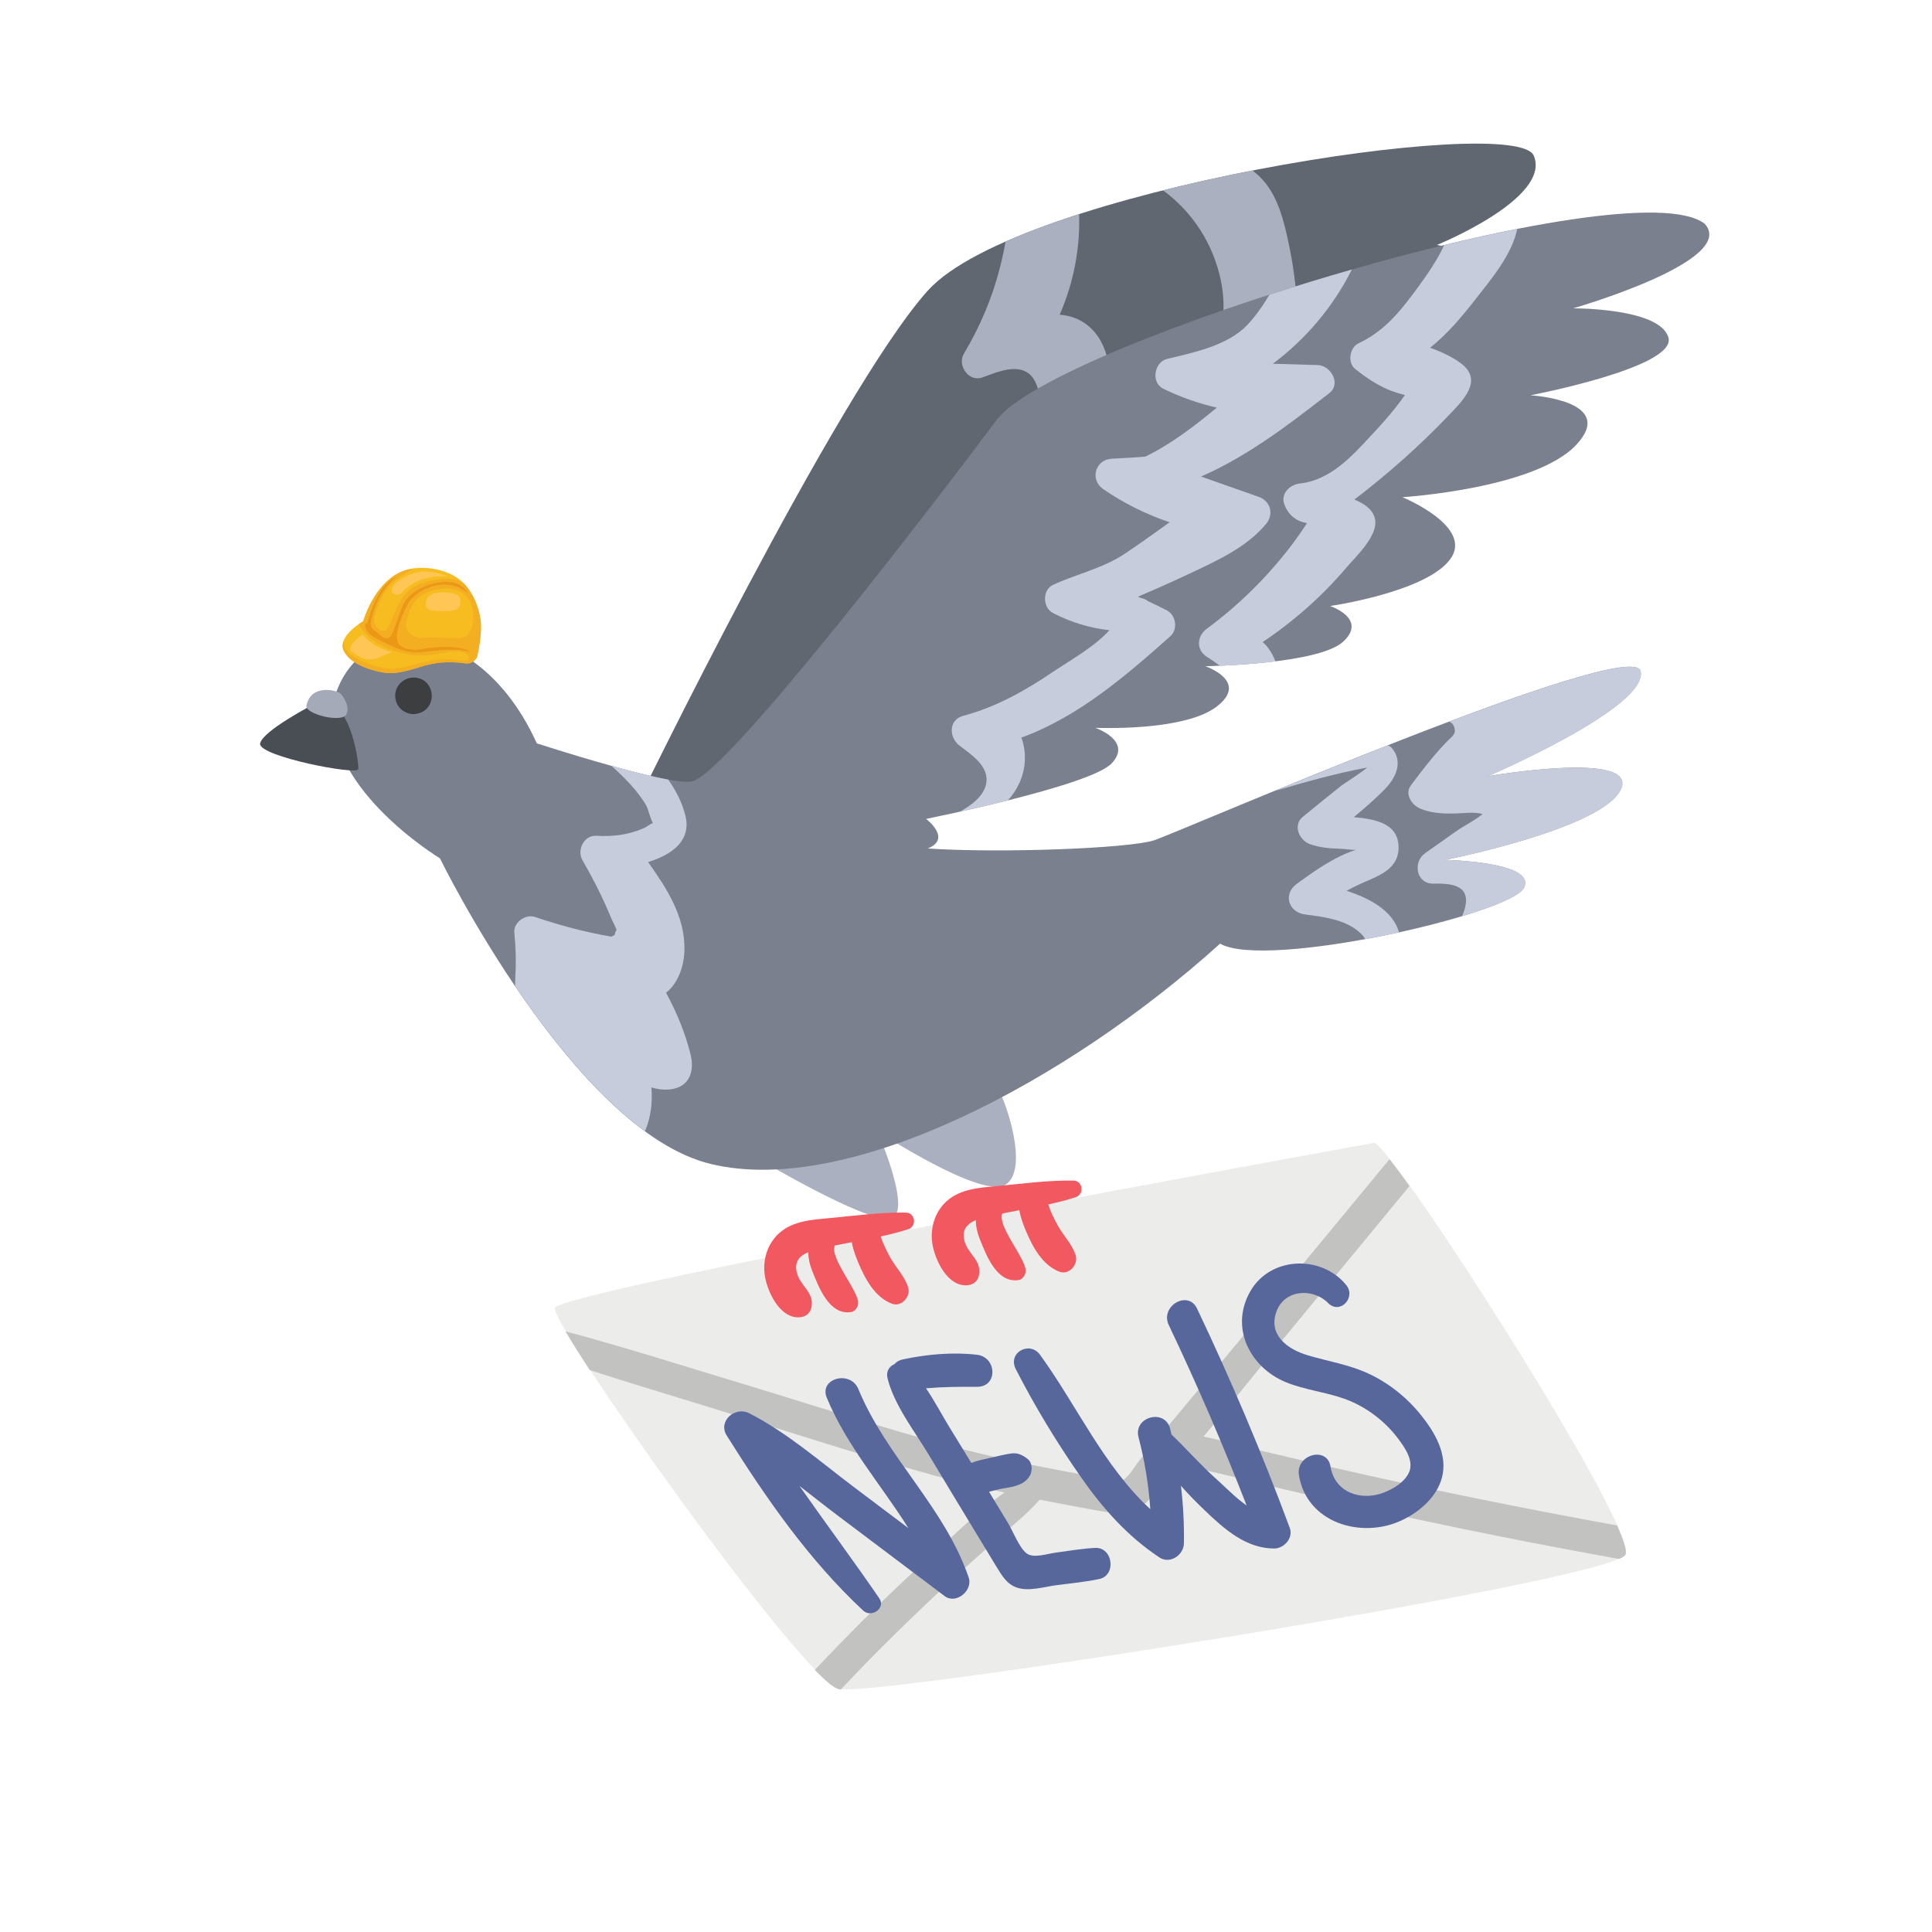 <svg xmlns="http://www.w3.org/2000/svg" xmlns:xlink="http://www.w3.org/1999/xlink" width="1000" zoomAndPan="magnify" viewBox="0 0 750 750" height="1000" preserveAspectRatio="xMidYMid meet" version="1.0"><defs><clipPath id="c18649a35e"><path d="M 100.637 272 L 140 272 L 140 300 L 100.637 300 Z M 100.637 272 " clip-rule="nonzero"/></clipPath><clipPath id="92946fef6b"><path d="M 133 220 L 187 220 L 187 262 L 133 262 Z M 133 220 " clip-rule="nonzero"/></clipPath><clipPath id="47cd97881a"><path d="M 141.488 212.355 L 192.934 226.105 L 181.117 270.301 L 129.676 256.551 Z M 141.488 212.355 " clip-rule="nonzero"/></clipPath><clipPath id="1c7acc7542"><path d="M 141.488 212.355 L 192.934 226.105 L 181.117 270.301 L 129.676 256.551 Z M 141.488 212.355 " clip-rule="nonzero"/></clipPath><clipPath id="2a2747ae26"><path d="M 141.488 212.355 L 192.934 226.105 L 181.117 270.301 L 129.676 256.551 Z M 141.488 212.355 " clip-rule="nonzero"/></clipPath><clipPath id="c8aabe998a"><path d="M 141 223 L 183 223 L 183 254 L 141 254 Z M 141 223 " clip-rule="nonzero"/></clipPath><clipPath id="5f060646b0"><path d="M 141.488 212.355 L 192.934 226.105 L 181.117 270.301 L 129.676 256.551 Z M 141.488 212.355 " clip-rule="nonzero"/></clipPath><clipPath id="513f9e2f7e"><path d="M 141.488 212.355 L 192.934 226.105 L 181.117 270.301 L 129.676 256.551 Z M 141.488 212.355 " clip-rule="nonzero"/></clipPath><clipPath id="8218987fec"><path d="M 141.488 212.355 L 192.934 226.105 L 181.117 270.301 L 129.676 256.551 Z M 141.488 212.355 " clip-rule="nonzero"/></clipPath><clipPath id="47190c79bc"><path d="M 165 229 L 179 229 L 179 238 L 165 238 Z M 165 229 " clip-rule="nonzero"/></clipPath><clipPath id="901432c6a8"><path d="M 141.488 212.355 L 192.934 226.105 L 181.117 270.301 L 129.676 256.551 Z M 141.488 212.355 " clip-rule="nonzero"/></clipPath><clipPath id="646906b491"><path d="M 141.488 212.355 L 192.934 226.105 L 181.117 270.301 L 129.676 256.551 Z M 141.488 212.355 " clip-rule="nonzero"/></clipPath><clipPath id="0b701428af"><path d="M 141.488 212.355 L 192.934 226.105 L 181.117 270.301 L 129.676 256.551 Z M 141.488 212.355 " clip-rule="nonzero"/></clipPath><clipPath id="0640b909c3"><path d="M 152 221 L 174 221 L 174 231 L 152 231 Z M 152 221 " clip-rule="nonzero"/></clipPath><clipPath id="f391bd4a27"><path d="M 141.488 212.355 L 192.934 226.105 L 181.117 270.301 L 129.676 256.551 Z M 141.488 212.355 " clip-rule="nonzero"/></clipPath><clipPath id="24566e46cf"><path d="M 141.488 212.355 L 192.934 226.105 L 181.117 270.301 L 129.676 256.551 Z M 141.488 212.355 " clip-rule="nonzero"/></clipPath><clipPath id="081bd3036b"><path d="M 141.488 212.355 L 192.934 226.105 L 181.117 270.301 L 129.676 256.551 Z M 141.488 212.355 " clip-rule="nonzero"/></clipPath><clipPath id="dcf96c70cb"><path d="M 135 246 L 153 246 L 153 257 L 135 257 Z M 135 246 " clip-rule="nonzero"/></clipPath><clipPath id="9b2122000d"><path d="M 141.488 212.355 L 192.934 226.105 L 181.117 270.301 L 129.676 256.551 Z M 141.488 212.355 " clip-rule="nonzero"/></clipPath><clipPath id="2482034fe9"><path d="M 141.488 212.355 L 192.934 226.105 L 181.117 270.301 L 129.676 256.551 Z M 141.488 212.355 " clip-rule="nonzero"/></clipPath><clipPath id="ceb25515f5"><path d="M 141.488 212.355 L 192.934 226.105 L 181.117 270.301 L 129.676 256.551 Z M 141.488 212.355 " clip-rule="nonzero"/></clipPath></defs><path fill="#ececea" d="M 533.562 443.633 C 533.562 443.633 216.688 500.801 215.41 507.812 C 214.137 514.82 311.758 652.48 325.75 655.668 C 339.738 658.855 626.648 613.605 631.113 603.41 C 635.574 593.211 543.125 448.289 533.562 443.633 " fill-opacity="1" fill-rule="nonzero"/><path fill="#abb0c0" d="M 295.746 450.664 C 295.746 450.664 334.852 473.824 345.055 473.184 C 355.254 472.547 340.59 439.121 340.59 439.121 C 340.59 439.121 381.605 465.961 390.535 459.801 C 399.461 453.641 390.535 427.512 387.133 421.988 C 383.734 416.465 307.223 428.57 295.746 450.664 " fill-opacity="1" fill-rule="nonzero"/><path fill="#606771" d="M 246.652 313.219 C 246.652 313.219 325.074 151.895 360.145 112.848 C 395.211 73.805 588.395 43.848 595.406 60.418 C 602.422 76.988 557.793 95.102 557.793 95.102 C 557.793 95.102 585.844 99.656 584.57 114.773 C 583.297 129.883 293.195 336.375 293.195 336.375 L 246.652 313.219 " fill-opacity="1" fill-rule="nonzero"/><path fill="#abb0c0" d="M 397.109 143.789 C 402.266 145.527 403.473 151.848 403.852 156.586 C 404.387 163.328 403.785 170.086 402.246 176.637 C 408.047 172.465 413.961 168.473 420.133 164.797 C 423.363 162.871 426.895 160.34 430.605 158.398 C 431.125 154.445 431.297 150.449 430.996 146.414 C 430.445 138.914 428.348 131.211 422.254 126.32 C 419.035 123.73 415.27 122.469 411.375 122.16 C 416.812 109.645 419.352 96.367 418.906 83.113 C 408.531 86.457 398.871 90.02 390.359 93.766 C 389.758 97.16 389.023 100.527 388.172 103.867 C 385.176 115.699 380.434 126.824 374.18 137.297 C 371.5 141.781 376 148.41 381.293 146.539 C 385.949 144.898 392.117 142.098 397.109 143.789 " fill-opacity="1" fill-rule="nonzero"/><path fill="#abb0c0" d="M 473.957 109.016 C 475.809 118.121 474.977 126.359 472.762 134.359 C 477.125 131.684 481.586 129.164 485.664 126.426 C 491.375 122.594 497.199 118.742 503.332 115.602 C 502.797 108.711 501.812 101.855 500.395 95.113 C 498.441 85.828 496.062 75.484 489.027 68.594 C 488.129 67.715 487.168 66.93 486.184 66.191 C 474.609 68.449 462.902 71.031 451.488 73.891 C 463.082 82.383 471.074 94.875 473.957 109.016 " fill-opacity="1" fill-rule="nonzero"/><path fill="#7a808d" d="M 208.398 288.574 C 208.398 288.574 261.316 305.781 268.969 303.234 C 283.633 298.773 364.605 192.902 386.922 162.988 C 409.238 133.07 633.031 64.801 661.719 86.828 C 675.105 101.203 610.715 119.688 610.715 119.688 C 610.715 119.688 644.504 119.508 647.691 131.07 C 650.879 142.629 594.133 153.453 594.133 153.453 C 594.133 153.453 627.926 155.379 611.988 172.586 C 596.047 189.793 544.406 193.008 544.406 193.008 C 544.406 193.008 572.461 204.445 562.895 217.195 C 553.332 229.941 516.348 235.254 516.348 235.254 C 516.348 235.254 531.016 240.141 521.453 249.062 C 511.891 257.98 467.895 258.621 467.895 258.621 C 467.895 258.621 485.109 264.43 472.355 274.273 C 459.609 284.113 425.18 282.531 425.18 282.531 C 425.18 282.531 439.84 287.539 431.551 296.34 C 423.266 305.145 359.504 317.891 359.504 317.891 C 359.504 317.891 369.707 325.562 360.145 329.375 C 388.195 331.277 438.562 329.363 448.129 326.176 C 457.695 322.988 633.664 246.516 636.855 260.535 C 640.039 274.555 577.559 301.324 577.559 301.324 C 577.559 301.324 636.215 291.125 629.203 306.422 C 622.188 321.715 560.98 333.824 560.98 333.824 C 560.98 333.824 596.688 334.461 591.586 344.656 C 586.484 354.855 491.488 376.523 473.633 366.328 C 414.336 419.859 329.539 464.754 275.98 451.867 C 222.426 438.98 170.781 333.188 170.781 333.188 C 170.781 333.188 122.645 304.191 129.977 270.414 C 140.18 237.273 186.082 239.5 208.398 288.574 " fill-opacity="1" fill-rule="nonzero"/><g clip-path="url(#c18649a35e)"><path fill="#494e54" d="M 122.008 273.281 C 122.008 273.281 101.605 283.801 100.965 288.738 C 100.648 293.676 138.582 301.004 139.062 298.613 C 139.539 296.227 135.395 267.066 122.008 273.281 " fill-opacity="1" fill-rule="nonzero"/></g><path fill="#a5aab9" d="M 132.574 269.668 C 132.102 268.18 120.625 264.781 118.926 274.129 C 118.926 277.316 132.738 280.715 134.441 277.316 C 136.141 273.914 132.574 269.668 132.574 269.668 " fill-opacity="1" fill-rule="nonzero"/><path fill="#3c3e40" d="M 164.066 263.891 C 160.211 261.789 155.129 263.703 153.75 267.891 C 152.938 270.359 153.609 273.219 155.422 275.07 C 156.918 276.598 159.684 277.699 161.875 277.043 C 163.523 276.754 165.086 275.906 166.16 274.516 C 168.711 271.203 167.82 265.934 164.066 263.891 " fill-opacity="1" fill-rule="nonzero"/><path fill="#c7ccdd" d="M 636.93 260.547 C 635.547 254.449 601.469 265.473 562.617 280.137 C 563.441 280.508 564.07 281.086 564.406 281.949 C 565.629 285.051 563.613 285.824 561.434 288.137 C 559.832 289.844 558.25 291.555 556.734 293.348 C 553.605 297.047 550.676 300.906 547.754 304.777 C 545.059 308.344 548.188 312.668 551.496 313.98 C 556.285 315.879 561.098 315.93 566.168 315.742 C 567.875 315.68 572.723 315.109 575.543 316.02 C 572.496 318.508 567.984 320.793 565.75 322.371 C 561.574 325.312 557.402 328.25 553.23 331.195 C 548.359 334.633 549.711 343.121 556.438 343.023 C 562.672 342.938 570.574 343.246 568.871 351.691 C 568.598 353.027 568.148 354.363 567.574 355.691 C 580.641 351.766 590.141 347.707 591.664 344.668 C 596.766 334.473 561.059 333.832 561.059 333.832 C 561.059 333.832 622.266 321.73 629.277 306.434 C 636.293 291.137 577.637 301.336 577.637 301.336 C 577.637 301.336 640.117 274.566 636.93 260.547 " fill-opacity="1" fill-rule="nonzero"/><path fill="#c7ccdd" d="M 250.379 439.121 C 252.691 433.73 253.352 427.93 252.871 422.145 C 255.695 422.961 258.574 423.281 261.293 422.723 C 268.148 421.316 269.547 415.207 268.055 409.246 C 265.977 400.941 262.684 392.938 258.562 385.383 C 263.074 381.867 265.656 375.195 265.711 368.402 C 265.824 355.535 258.777 344.797 251.586 334.652 C 260.777 331.848 268.414 326.379 266.109 316.793 C 264.859 311.605 262.457 306.934 259.379 302.621 C 253.25 301.504 245.215 299.461 237.34 297.273 C 242.449 301.867 247.281 306.742 250.629 312.254 C 251.773 314.137 252.297 317.508 253.43 319.449 C 252.363 319.934 250.941 321.02 250.18 321.367 C 244.262 324.059 238.008 324.844 231.566 324.445 C 226.672 324.137 223.844 329.996 226.113 333.941 C 228.734 338.492 231.215 343.117 233.473 347.859 C 234.852 350.75 236.16 353.676 237.367 356.645 C 237.789 357.672 238.734 359.367 239.355 360.98 C 238.977 361.512 238.73 362.168 238.648 362.938 C 238.219 363.18 237.781 363.398 237.34 363.609 C 236.078 363.391 234.82 363.164 233.562 362.922 C 230.766 362.371 227.984 361.762 225.215 361.094 C 219.273 359.652 213.43 357.91 207.641 355.961 C 204.016 354.742 199.27 358.062 199.66 362.039 C 200.207 367.652 200.41 373.266 200.055 378.902 C 200.016 379.488 200.012 381.02 199.949 382.719 C 213.762 403.145 231.395 425.227 250.379 439.121 " fill-opacity="1" fill-rule="nonzero"/><path fill="#c7ccdd" d="M 522.723 345.816 C 525.227 344.461 527.797 343.211 530.434 342.082 C 536.172 339.625 542.648 336.863 542.914 329.555 C 543.262 319.832 534.371 318.004 525.535 317.219 C 529.621 313.84 533.625 310.363 537.332 306.629 C 541.848 302.082 544.918 295.773 540.258 290.324 C 539.863 289.863 539.301 289.547 538.688 289.371 C 523.316 295.414 508.086 301.594 494.602 307.125 C 506.535 303.645 518.543 300.199 530.777 297.957 C 527.273 300.789 521.93 304.023 520.609 305.07 C 515.609 309.047 510.648 313.078 505.711 317.129 C 501.734 320.387 504.457 326.266 508.5 327.695 C 512.406 329.074 516.406 329.395 520.523 329.5 C 522.234 329.539 524.438 329.961 526.281 329.934 C 518.148 332.504 509.906 338.336 503.312 343.184 C 498.008 347.086 500.191 354.121 506.504 354.965 C 512.852 355.816 520.207 356.676 525.676 360.309 C 527.242 361.352 529.02 362.82 530.016 364.594 C 534.406 363.789 538.801 362.902 543.113 361.957 C 540.77 353.672 531.957 348.746 522.723 345.816 " fill-opacity="1" fill-rule="nonzero"/><path fill="#c7ccdd" d="M 408.727 260.844 C 397.906 268.16 386.617 274.508 373.926 277.879 C 368.168 279.41 368.371 286.277 372.418 289.395 C 377.059 292.961 384.352 297.566 382.77 304.527 C 381.645 309.469 376.742 312.727 372.621 315.125 C 377.977 313.938 384.496 312.43 391.246 310.738 C 393.012 308.777 394.523 306.574 395.676 304.07 C 398.266 298.453 398.594 291.945 396.492 286.328 C 418.617 278.27 436.871 262.496 454.34 246.973 C 457.328 244.312 456.527 238.848 453.055 237 C 450.637 235.719 448.176 234.535 445.699 233.402 C 444.867 232.73 443.898 232.273 442.875 232.141 C 442.488 231.973 442.113 231.789 441.727 231.629 C 448.461 228.785 455.141 225.824 461.738 222.699 C 472.391 217.66 483.668 212.676 491.418 203.48 C 494.602 199.719 493.332 194.535 488.617 192.875 C 481.16 190.246 473.703 187.617 466.242 184.992 C 484.402 177.055 500.43 164.773 516.094 152.559 C 520.715 148.961 516.574 141.871 511.602 141.723 C 505.77 141.555 499.938 141.379 494.102 141.207 C 506.906 131.664 517.438 119.191 524.695 104.824 C 524.727 104.762 524.742 104.703 524.77 104.641 C 514.031 107.719 503.293 110.996 492.805 114.395 C 490.301 118.605 487.523 122.594 484.352 125.992 C 476.777 134.109 463.496 136.84 453.133 139.305 C 448.035 140.52 446.688 148.5 451.613 150.91 C 458.332 154.191 465.246 156.617 472.379 158.246 C 463.695 165.398 454.602 172.414 444.602 177.258 C 440.336 177.668 435.969 177.781 431.469 178.086 C 425.078 178.52 423.023 186.266 428.273 189.879 C 436.262 195.371 444.93 199.668 454.051 202.746 C 448.352 206.848 442.645 210.934 436.824 214.84 C 428.117 220.688 418.176 222.688 408.777 227.051 C 404.508 229.027 404.773 235.922 408.777 237.98 C 415.75 241.574 423.09 243.848 430.691 244.641 C 424.629 251.285 415.34 256.371 408.727 260.844 " fill-opacity="1" fill-rule="nonzero"/><path fill="#c7ccdd" d="M 550.453 111.512 C 543.809 120.566 537.672 128.43 527.336 133.297 C 523.902 134.918 523.027 140.793 526.059 143.215 C 529.973 146.348 533.965 149.055 538.559 151.094 C 540.777 152.078 543.078 152.723 545.375 153.348 C 540.648 160.242 534.414 166.777 528.957 172.609 C 522.422 179.594 514.59 186.617 504.664 187.68 C 500.867 188.086 497.074 191.441 498.547 195.699 C 499.938 199.723 503.168 202.441 507.383 203.055 C 506.914 203.777 506.441 204.5 505.957 205.215 C 503.875 208.293 501.695 211.312 499.387 214.223 C 490.461 225.465 480.035 235.555 468.48 244.07 C 464.66 246.883 464.207 252.223 468.48 254.949 C 469.465 255.578 471.41 256.844 473.602 258.453 C 478.793 258.238 486.91 257.762 495.105 256.75 C 494.945 256.309 494.777 255.871 494.586 255.441 C 493.883 253.863 493.004 252.473 491.969 251.105 C 491.512 250.5 490.848 249.879 490.156 249.246 C 502.18 241.195 513.109 231.582 522.496 220.535 C 526.312 216.043 535.336 207.773 533.73 201.242 C 532.855 197.68 529.582 195.484 525.754 193.938 C 538.75 183.996 551.027 173.145 562.332 161.293 C 567.77 155.598 576.109 147.672 567.055 140.988 C 563.637 138.465 559.488 136.527 555.141 135.004 C 561.766 129.754 567.371 123.102 572.621 116.387 C 578.699 108.605 586.836 99.105 588.992 88.887 C 579.934 90.672 570.418 92.777 560.656 95.141 C 557.938 100.949 554.227 106.367 550.453 111.512 " fill-opacity="1" fill-rule="nonzero"/><path fill="#f1585f" d="M 351.598 470.723 C 341.918 470.586 332.305 471.875 322.672 472.801 C 315.68 473.469 307.918 473.777 302.41 478.77 C 297.578 483.145 295.781 489.945 297.094 496.254 C 298.387 502.449 303.145 511.984 310.516 511.359 C 313.188 511.133 314.824 509.43 315.102 506.777 C 315.648 501.539 311.027 499.332 309.539 494.707 C 308.008 489.961 310.328 487.539 313.781 486.09 C 313.777 488.418 314.309 490.895 315.258 493.266 C 317.824 499.672 321.91 510.68 330.422 509.336 C 332.027 509.082 333.117 507.258 333.145 505.758 C 333.234 501.121 321.949 488.219 324.074 483.496 C 326.266 483.055 328.469 482.641 330.672 482.223 C 331.164 485.113 332.289 488.027 333.188 490.168 C 335.816 496.426 339.609 503.602 346.266 506.113 C 349.957 507.504 353.605 503.324 352.555 499.828 C 351.281 495.578 347.902 492.234 345.727 488.398 C 344.27 485.832 342.812 482.938 341.922 479.984 C 345.473 479.207 349 478.32 352.48 477.227 C 356.008 476.117 355.41 470.773 351.598 470.723 " fill-opacity="1" fill-rule="nonzero"/><path fill="#f1585f" d="M 416.633 458.293 C 406.949 458.16 397.336 459.445 387.707 460.371 C 380.715 461.043 372.949 461.352 367.441 466.344 C 362.609 470.719 360.812 477.516 362.125 483.824 C 363.418 490.023 368.176 499.555 375.551 498.93 C 378.223 498.707 379.855 497.004 380.133 494.352 C 380.684 489.109 376.059 486.902 374.57 482.281 C 373.039 477.535 375.359 475.113 378.812 473.66 C 378.809 475.992 379.34 478.469 380.289 480.836 C 382.855 487.246 386.941 498.254 395.453 496.906 C 397.059 496.656 398.148 494.828 398.176 493.332 C 398.266 488.691 386.98 475.793 389.105 471.07 C 391.301 470.629 393.504 470.211 395.703 469.797 C 396.195 472.684 397.32 475.602 398.219 477.738 C 400.852 484 404.641 491.176 411.301 493.688 C 414.992 495.078 418.637 490.898 417.59 487.402 C 416.312 483.152 412.934 479.805 410.758 475.969 C 409.301 473.402 407.844 470.508 406.957 467.559 C 410.508 466.781 414.031 465.895 417.512 464.797 C 421.039 463.688 420.445 458.348 416.633 458.293 " fill-opacity="1" fill-rule="nonzero"/><path fill="#c2c3c1" d="M 631.008 603.512 C 631.629 602.094 630.371 598.062 627.727 592.176 C 609.641 588.902 591.598 585.434 573.586 581.773 C 554.055 577.809 534.57 573.602 515.141 569.156 C 505.43 566.934 495.742 564.59 486.027 562.367 C 480.121 561.012 473.66 558.906 467.25 557.684 C 480.59 541.684 493.527 525.281 506.77 509.316 C 520.27 493.043 533.727 476.738 547.168 460.418 C 544.195 456.27 541.559 452.73 539.383 450 C 509.711 486.035 479.91 521.957 449.965 557.77 C 447.531 560.68 445.09 563.598 442.652 566.512 C 440.879 568.625 438.363 573.227 435.848 574.574 C 433.461 575.852 429.281 574.059 426.746 573.602 C 422.695 572.875 418.645 572.141 414.598 571.387 C 400.059 568.672 385.555 565.703 371.242 561.934 C 342.512 554.363 314.195 545.008 285.754 536.422 C 263.801 529.801 241.762 522.758 219.504 516.824 C 221.844 520.82 225.07 525.945 228.953 531.867 C 244.328 536.867 259.84 541.492 275.215 546.23 C 304.484 555.25 333.66 564.824 363.199 572.922 C 372.059 575.348 380.984 577.465 389.961 579.391 C 379.746 586.535 370.41 595.91 361.496 603.898 C 349.02 615.07 337.023 626.797 325.355 638.805 C 322.316 641.934 319.309 645.086 316.324 648.262 C 320.574 652.645 323.82 655.355 325.641 655.77 C 325.84 655.816 326.098 655.852 326.398 655.875 C 328.988 653.121 331.594 650.383 334.219 647.664 C 345.34 636.172 356.848 625.078 368.566 614.195 C 374.703 608.496 380.957 602.934 387.211 597.367 C 392.699 592.48 398.73 587.742 403.609 582.176 C 405.336 582.516 407.066 582.848 408.793 583.172 C 416.07 584.547 423.355 585.984 430.664 587.152 C 437.047 588.172 441.52 587.141 445.938 582.285 C 450.285 577.508 454.539 572.637 458.754 567.723 C 465.555 570.605 473.477 571.91 480.324 573.676 C 489.969 576.168 499.672 578.445 509.379 580.695 C 528.793 585.199 548.262 589.469 567.777 593.496 C 587.293 597.527 606.867 601.285 626.48 604.812 C 627.172 604.938 627.871 605.055 628.562 605.172 C 629.961 604.547 630.797 603.988 631.008 603.512 " fill-opacity="1" fill-rule="nonzero"/><path fill="#57679c" d="M 376.055 612.441 C 366.746 585.109 344.09 565.645 333.207 539.23 C 330.137 531.777 317.844 535.043 320.957 542.605 C 328.586 561.117 342.074 576.387 352.625 593.203 L 331.301 577.141 C 318.234 567.297 305.449 556.059 290.809 548.602 C 285.434 545.863 278.555 551.609 282.121 557.289 C 297.371 581.598 314.035 605.633 335.117 625.25 C 338.262 628.172 343.988 624.312 341.336 620.449 C 331.234 605.738 320.578 591.434 310.34 576.828 C 315.227 580.602 320.039 584.449 324.895 588.102 C 338.836 598.605 352.777 609.105 366.723 619.609 C 371.152 622.945 377.746 617.41 376.055 612.441 " fill-opacity="1" fill-rule="nonzero"/><path fill="#57679c" d="M 425.105 600.891 C 420.062 601.16 415.051 602.027 410.047 602.695 C 406.426 603.172 401.105 605.074 398.453 602.965 C 395.582 600.688 393.18 594.297 391.219 591.078 C 388.793 587.086 386.363 583.098 383.938 579.105 C 385.156 578.793 386.387 578.453 387.633 578.176 C 392.117 577.176 397.238 577.203 399.793 572.852 C 400.867 571.016 400.785 567.828 398.957 566.395 C 396.785 564.691 394.965 563.828 392.176 564.285 C 389.746 564.688 387.32 565.258 384.926 565.824 C 382.312 566.441 379.523 566.898 377.086 567.926 C 374.316 563.41 371.559 558.887 368.773 554.379 C 365.816 549.582 362.898 543.969 359.48 538.938 C 366.07 538.367 372.551 538.316 379.262 538.359 C 387.477 538.418 387.016 526.816 379.262 525.914 C 369.852 524.812 359.805 525.738 350.555 527.699 C 349.039 528.023 347.949 528.695 347.227 529.562 C 345.277 530.348 343.895 532.371 344.52 534.945 C 347.07 545.461 355.168 555.738 360.684 564.965 C 366.531 574.738 372.434 584.473 378.34 594.207 C 381.18 598.895 384.004 603.598 386.867 608.27 C 388.898 611.582 390.816 614.918 394.672 616.273 C 399.34 617.914 405.383 615.984 410.047 615.371 C 415.613 614.641 421.25 614.137 426.742 612.969 C 433.48 611.535 432.047 600.52 425.105 600.891 " fill-opacity="1" fill-rule="nonzero"/><path fill="#57679c" d="M 500.695 593.16 C 489.969 564.242 477.953 535.836 464.688 507.988 C 461.176 500.613 450.223 507.047 453.719 514.395 C 464.66 537.363 474.73 560.723 483.938 584.438 C 479.57 581.363 475.578 577.199 472.254 574.238 C 466.105 568.762 460.699 562.559 454.785 556.871 C 454.594 556.102 454.422 555.332 454.223 554.566 C 452.164 546.668 439.902 550.016 441.977 557.941 C 444.387 567.16 445.891 576.453 446.551 585.859 C 428.539 569.293 418 545.59 403.773 525.969 C 399.688 520.328 391.066 525.113 394.324 531.488 C 401.676 545.871 410.227 559.934 419.457 573.195 C 427.922 585.355 437.645 596.359 450.07 604.586 C 454.188 607.316 459.523 603.688 459.594 599.121 C 459.715 591.641 459.324 584.184 458.434 576.789 C 461.449 580.195 464.637 583.426 467.805 586.449 C 475.293 593.609 483.695 601.098 494.621 601.133 C 498.43 601.145 502.137 597.055 500.695 593.16 " fill-opacity="1" fill-rule="nonzero"/><path fill="#57679c" d="M 551.609 549.309 C 546.172 542.535 539.125 536.883 531.227 533.219 C 523.629 529.695 515.602 528.488 507.648 526.121 C 499.949 523.836 492.27 518.352 495.477 509.258 C 498.523 500.594 509.539 499.785 515.586 505.848 C 520.188 510.461 526.535 503.688 522.594 498.84 C 512.984 487.023 493.07 487.664 485.316 501.367 C 477.336 515.469 485.27 530.93 499.324 536.629 C 506.578 539.57 514.438 540.352 521.785 542.965 C 530.086 545.91 537.551 551.523 542.82 558.57 C 545.523 562.191 549.148 567.379 546.797 571.98 C 544.984 575.531 540.789 578.027 537.215 579.41 C 528.281 582.863 518.129 579.371 516.492 569.293 C 515.184 561.246 502.938 564.66 504.242 572.668 C 507.266 591.254 528.527 597.477 544.023 590.242 C 550.949 587.012 557.699 581.289 559.75 573.637 C 562.141 564.711 557 556.02 551.609 549.309 " fill-opacity="1" fill-rule="nonzero"/><g clip-path="url(#92946fef6b)"><g clip-path="url(#47cd97881a)"><g clip-path="url(#1c7acc7542)"><g clip-path="url(#2a2747ae26)"><path fill="#f7bc20" d="M 141.008 241.18 C 141.008 241.18 144.312 229.121 153.25 223.289 C 160.812 218.348 172.117 220.562 177.559 224.359 C 183.004 228.16 185.801 235.105 186.547 240.672 C 187.297 246.238 185.176 255.066 185.176 255.066 C 185.176 255.066 183.832 257.891 180.789 257.5 C 177.75 257.109 172.598 256.641 167.191 257.801 C 161.797 258.961 155.031 262.18 148.742 261.043 C 142.449 259.918 135.672 257.289 133.418 252.512 C 131.711 248.918 135.535 244.426 141.008 241.18 Z M 141.008 241.18 " fill-opacity="1" fill-rule="nonzero"/><path fill="#f4ae22" d="M 160.766 220.645 C 158.098 220.988 155.504 221.82 153.246 223.297 C 144.309 229.133 141.008 241.191 141.008 241.191 C 140.414 241.543 139.863 241.906 139.316 242.285 C 143.445 250.031 152.523 253.059 158.938 254.113 C 165.938 255.27 172.172 253.184 175.793 252.844 C 179.406 252.488 182.074 253.84 182.074 255.418 C 182.082 257.004 180.289 256.363 175.801 256.039 C 171.301 255.715 165.934 256.77 163.887 257.211 C 161.84 257.652 154.285 259.969 151.449 259.699 C 148.613 259.441 140.355 257.551 135.832 253.797 C 134.047 252.316 133.48 250.449 133.434 248.719 C 132.922 250.039 132.855 251.34 133.418 252.547 C 135.664 257.32 142.449 259.953 148.742 261.078 C 155.039 262.203 161.797 258.996 167.195 257.836 C 172.59 256.672 177.758 257.133 180.793 257.535 C 183.832 257.926 185.176 255.102 185.176 255.102 C 185.176 255.102 187.301 246.262 186.551 240.707 C 185.914 235.953 183.773 230.195 179.77 226.246 C 176.062 224.223 171.535 224.227 165.242 225.902 C 156.797 228.148 154.77 234.328 152.988 238.492 C 151.207 242.645 150.586 245.105 148.504 244.902 C 146.426 244.699 145.047 242.215 145.227 240.352 C 145.418 238.492 147.504 231.496 151.391 227.227 C 153.652 224.715 157.734 222.27 160.766 220.645 Z M 176.793 228.965 C 177.809 229.25 178.727 229.676 179.523 230.219 C 185.875 234.352 184.023 245.488 181.02 247.008 C 178.004 248.52 170.777 247.102 165.473 247.504 C 160.176 247.906 157.434 245.434 157.707 242.277 C 157.984 239.121 160.094 232.078 165.645 229.988 C 169.82 228.434 173.754 228.109 176.793 228.965 Z M 176.793 228.965 " fill-opacity="1" fill-rule="nonzero"/></g></g></g></g><g clip-path="url(#c8aabe998a)"><g clip-path="url(#5f060646b0)"><g clip-path="url(#513f9e2f7e)"><g clip-path="url(#8218987fec)"><path fill="#ea9815" d="M 141.742 242.219 C 141.414 246.043 146.117 247.938 150.016 249.82 C 153.918 251.703 158.383 253.773 163.973 253.152 C 169.566 252.531 178.414 251.359 182.742 253.301 C 179.039 249.867 166.113 251.383 163.824 251.918 C 161.539 252.457 157.918 252.578 155.211 250.469 C 152.508 248.359 154.988 240.641 158.27 234.57 C 161.547 228.508 173.465 223.242 181.703 230.391 C 179.562 226.078 174.363 225.031 168.207 226.523 C 162.055 228.016 158.32 231.5 156.848 234.109 C 155.379 236.73 152.91 245.496 151.605 247.027 C 150.305 248.566 148.488 247.434 146.961 246.059 C 145.43 244.684 143.609 243.887 143.906 241.773 C 144.199 239.656 146.328 229.648 154.074 223.895 C 147.555 226.543 144.465 236.156 143.793 238.023 C 143.117 239.879 142.793 241.691 142.793 241.691 Z M 141.742 242.219 " fill-opacity="1" fill-rule="nonzero"/></g></g></g></g><g clip-path="url(#47190c79bc)"><g clip-path="url(#901432c6a8)"><g clip-path="url(#646906b491)"><g clip-path="url(#0b701428af)"><path fill="#ffc655" d="M 176.629 230.641 C 172.773 229.234 166.316 229.773 165.523 232.961 C 164.727 236.148 165.652 237.055 170.703 237.266 C 175.758 237.469 178.383 236.738 178.664 234.449 C 178.961 232.16 178.246 231.051 176.629 230.641 Z M 176.629 230.641 " fill-opacity="1" fill-rule="nonzero"/></g></g></g></g><g clip-path="url(#0640b909c3)"><g clip-path="url(#f391bd4a27)"><g clip-path="url(#24566e46cf)"><g clip-path="url(#081bd3036b)"><path fill="#ffc655" d="M 165.551 221.891 C 161.246 221.613 154.691 224.434 152.633 227.637 C 150.574 230.84 154.691 231.656 155.969 230.062 C 157.25 228.484 163.086 222.973 173.773 223.746 C 170.324 222.348 167.176 221.973 165.551 221.891 Z M 165.551 221.891 " fill-opacity="1" fill-rule="nonzero"/></g></g></g></g><g clip-path="url(#dcf96c70cb)"><g clip-path="url(#9b2122000d)"><g clip-path="url(#2482034fe9)"><g clip-path="url(#ceb25515f5)"><path fill="#ffc655" d="M 140.824 246.328 C 142.477 248.34 145.09 251.188 152.09 253.195 C 145.691 255.512 143.602 258.406 136.266 252.762 C 134.492 250.48 140.824 246.328 140.824 246.328 Z M 140.824 246.328 " fill-opacity="1" fill-rule="nonzero"/></g></g></g></g></svg>